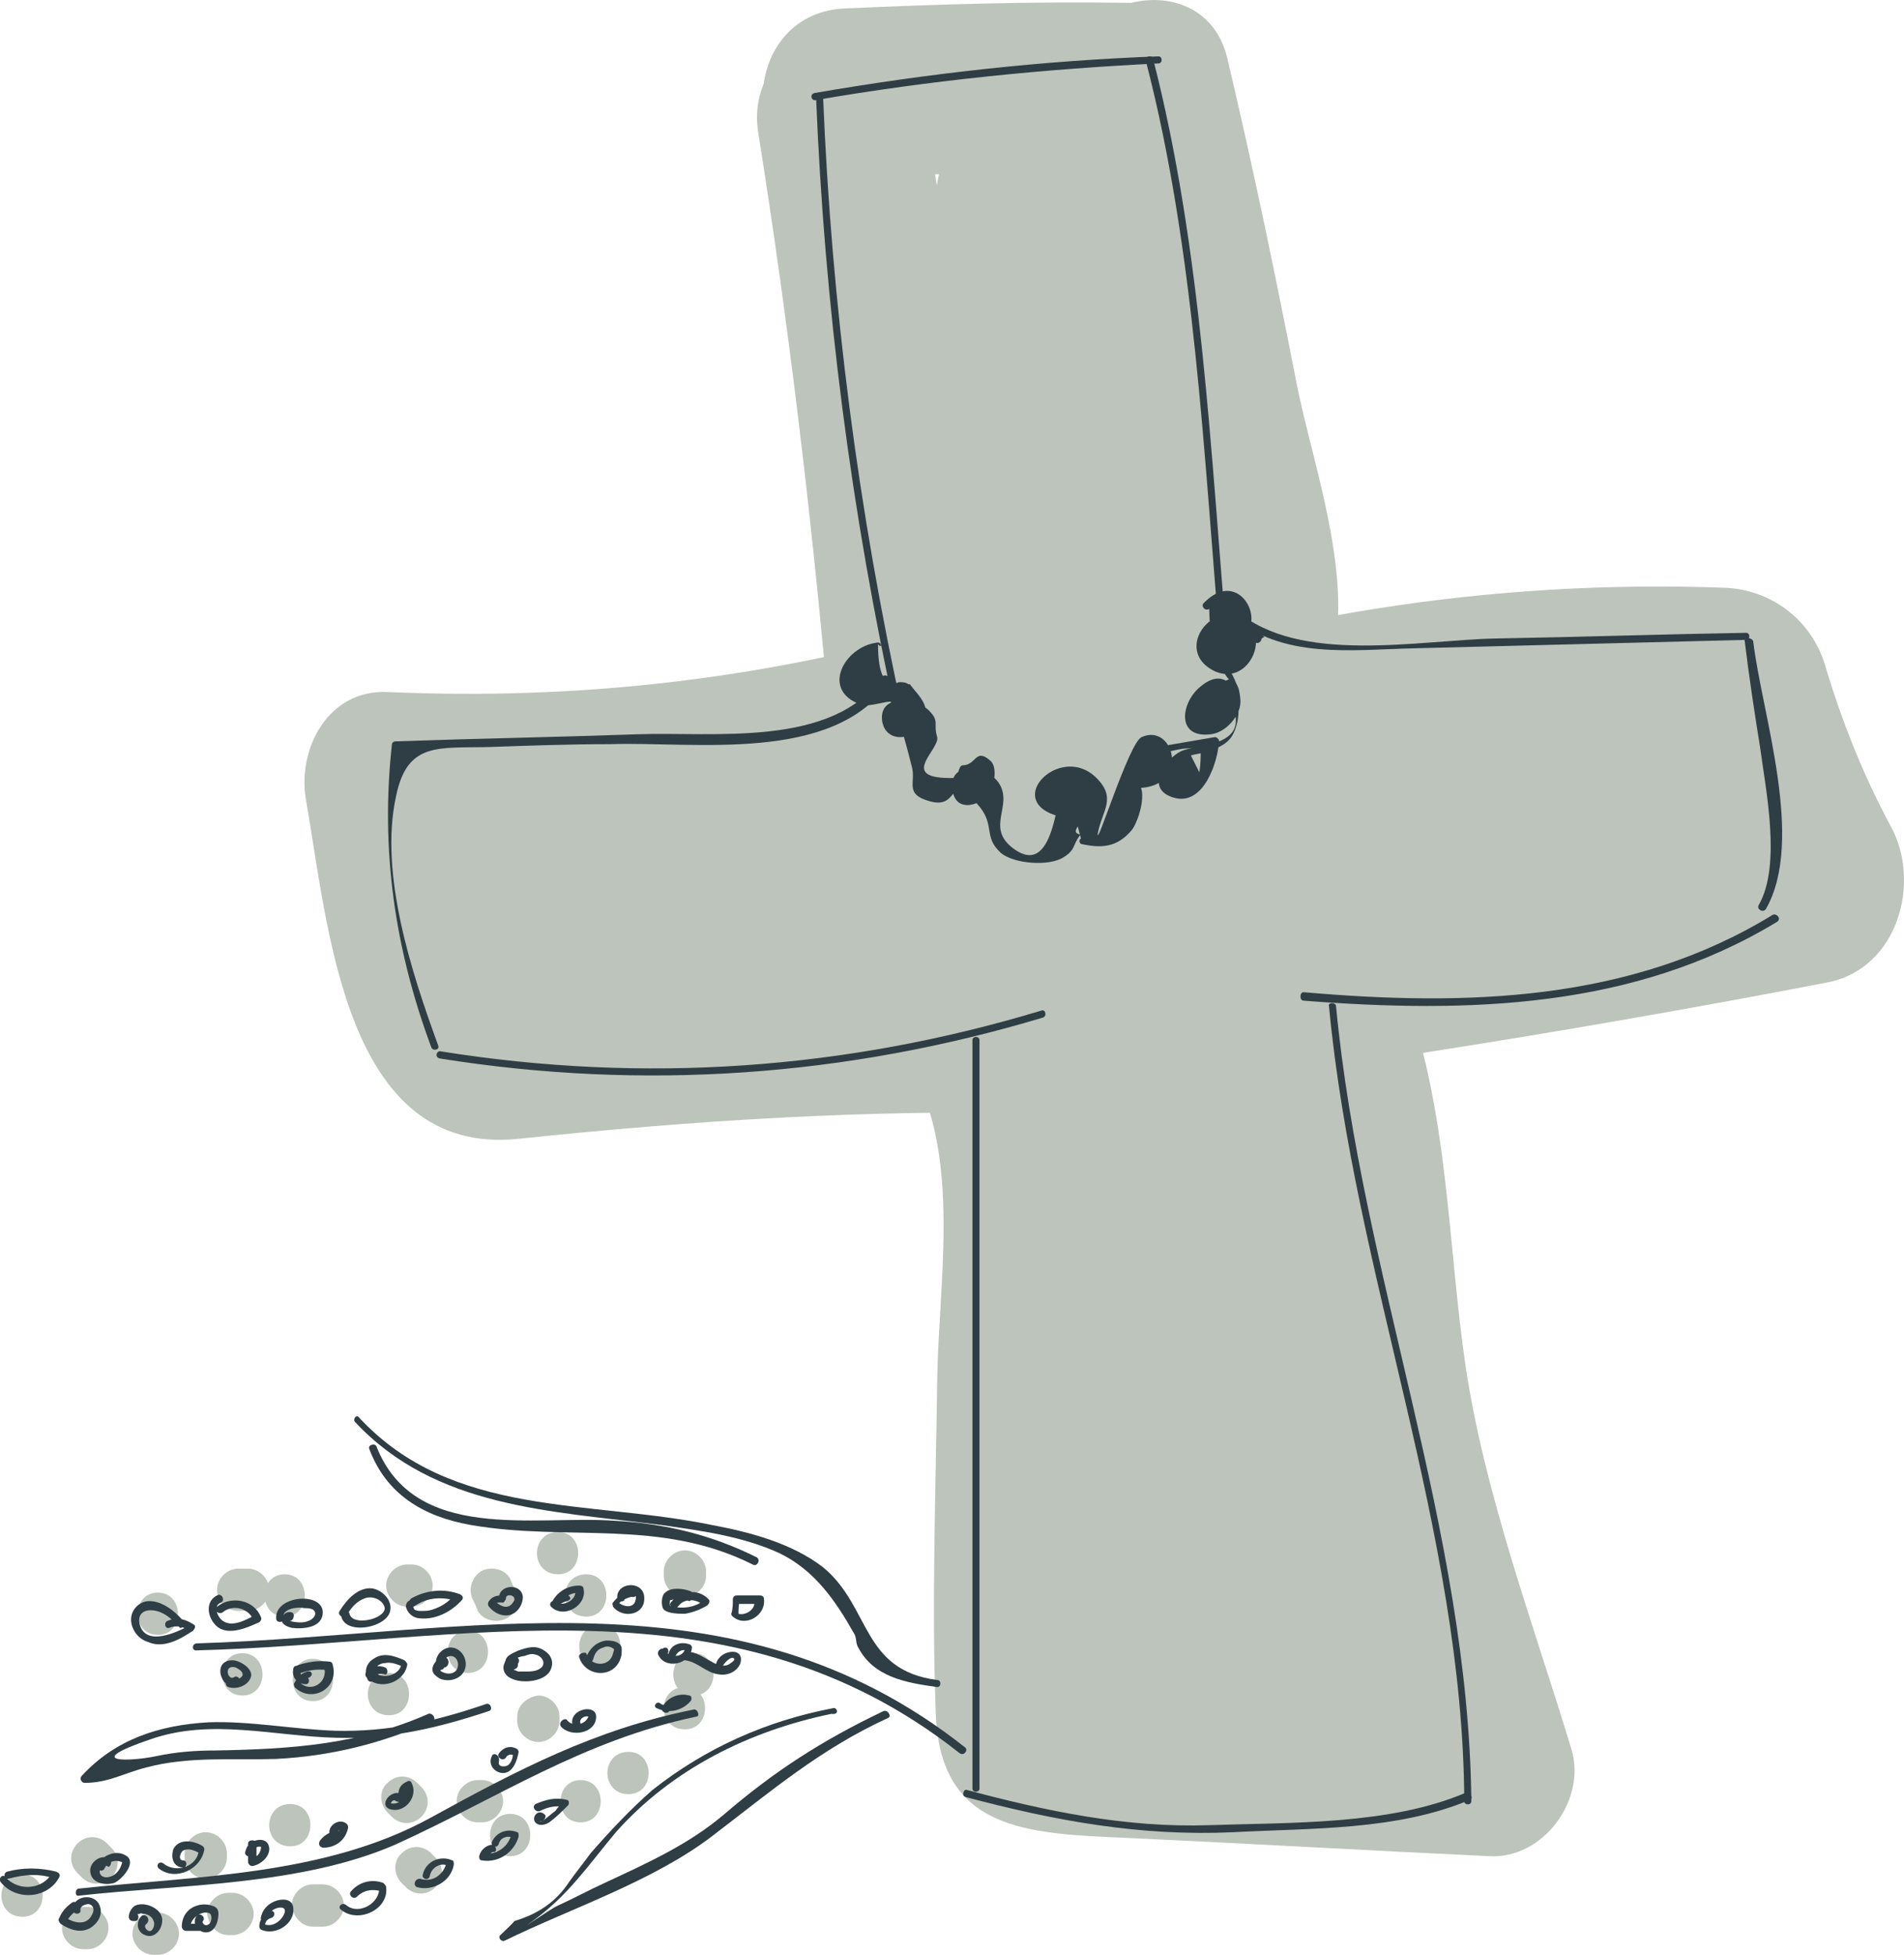 <?xml version="1.0" encoding="UTF-8"?> <svg xmlns="http://www.w3.org/2000/svg" width="988" height="1014" viewBox="0 0 988 1014" fill="none"> <path d="M11.702 994.26C25.597 994.26 25.597 972.328 11.702 972.328C-2.924 972.328 -2.924 994.26 11.702 994.26Z" fill="#BDC4BC"></path> <path d="M43.147 1011.07C43.879 1011.07 44.61 1011.07 45.341 1011.07C51.192 1011.07 56.311 1005.96 56.311 1000.11C56.311 994.26 51.192 989.143 45.341 989.143C44.61 989.143 43.879 989.143 43.147 989.143C37.297 989.143 32.178 994.26 32.178 1000.11C32.178 1005.96 37.297 1011.07 43.147 1011.07Z" fill="#BDC4BC"></path> <path d="M79.714 1014C80.445 1014 81.176 1014 81.908 1014C87.758 1014 92.877 1008.88 92.877 1003.03C92.877 997.186 87.758 992.068 81.908 992.068C81.176 992.068 80.445 992.068 79.714 992.068C73.863 992.068 68.744 997.186 68.744 1003.03C68.744 1008.88 73.863 1014 79.714 1014Z" fill="#BDC4BC"></path> <path d="M40.222 971.597C40.954 972.328 41.685 973.06 42.416 973.791C46.804 978.177 53.386 978.177 57.774 973.791C62.162 969.404 62.162 962.825 57.774 958.438C57.043 957.707 56.311 956.976 55.58 956.245C51.192 951.858 44.61 951.858 40.222 956.245C35.835 960.631 35.835 967.211 40.222 971.597Z" fill="#BDC4BC"></path> <path d="M95.803 961.363C95.803 962.094 95.803 962.825 95.803 963.556C95.803 969.404 100.922 974.522 106.772 974.522C112.623 974.522 117.742 969.404 117.742 963.556C117.742 962.825 117.742 962.094 117.742 961.363C117.742 955.514 112.623 950.396 106.772 950.396C100.922 950.396 95.803 955.514 95.803 961.363Z" fill="#BDC4BC"></path> <path d="M118.474 1003.76C119.205 1003.76 119.936 1003.76 120.667 1003.76C126.518 1003.76 131.637 998.647 131.637 992.798C131.637 986.95 126.518 981.832 120.667 981.832C119.936 981.832 119.205 981.832 118.474 981.832C112.623 981.832 107.504 986.95 107.504 992.798C108.235 998.647 112.623 1003.76 118.474 1003.76Z" fill="#BDC4BC"></path> <path d="M150.651 957.708C164.546 957.708 164.546 935.775 150.651 935.775C136.025 935.775 136.025 957.708 150.651 957.708Z" fill="#BDC4BC"></path> <path d="M162.352 999.378C163.815 999.378 165.278 999.378 167.472 999.378C173.322 999.378 178.441 994.26 178.441 988.411C178.441 982.563 173.322 977.445 167.472 977.445C166.009 977.445 164.546 977.445 162.352 977.445C156.502 977.445 151.383 982.563 151.383 988.411C152.114 994.26 156.502 999.378 162.352 999.378Z" fill="#BDC4BC"></path> <path d="M201.111 940.162C201.843 940.893 202.574 941.624 203.305 942.355C207.693 946.742 214.275 946.742 218.663 942.355C223.051 937.969 223.051 931.389 218.663 927.003C217.931 926.272 217.2 925.54 216.469 924.809C212.081 920.423 205.499 920.423 201.111 924.809C196.723 928.465 196.723 935.776 201.111 940.162Z" fill="#BDC4BC"></path> <path d="M208.424 976.715C209.155 977.446 209.886 978.177 210.618 978.908C215.005 983.294 221.587 983.294 225.975 978.908C230.363 974.521 230.363 967.942 225.975 963.555C225.244 962.824 224.513 962.093 223.781 961.362C219.393 956.976 212.812 956.976 208.424 961.362C204.036 965.017 204.036 972.328 208.424 976.715Z" fill="#BDC4BC"></path> <path d="M247.915 945.278C248.646 945.278 249.378 945.278 250.109 945.278C255.959 945.278 261.079 940.16 261.079 934.312C261.079 928.463 255.959 923.346 250.109 923.346C249.378 923.346 248.646 923.346 247.915 923.346C242.064 923.346 236.945 928.463 236.945 934.312C236.945 940.16 242.064 945.278 247.915 945.278Z" fill="#BDC4BC"></path> <path d="M264.736 962.825C278.631 962.825 278.631 940.893 264.736 940.893C250.841 940.893 250.841 962.825 264.736 962.825Z" fill="#BDC4BC"></path> <path d="M268.393 890.449C268.393 891.18 268.393 891.911 268.393 892.642C268.393 898.49 273.512 903.608 279.362 903.608C285.213 903.608 290.332 898.49 290.332 892.642C290.332 891.911 290.332 891.18 290.332 890.449C290.332 884.6 285.213 879.482 279.362 879.482C273.512 880.213 268.393 884.6 268.393 890.449Z" fill="#BDC4BC"></path> <path d="M326.165 930.657C340.06 930.657 340.06 908.725 326.165 908.725C311.539 908.725 311.539 930.657 326.165 930.657Z" fill="#BDC4BC"></path> <path d="M355.417 897.028C369.312 897.028 369.312 875.096 355.417 875.096C340.791 875.096 340.791 897.028 355.417 897.028Z" fill="#BDC4BC"></path> <path d="M301.3 945.278C315.195 945.278 315.195 923.346 301.3 923.346C287.405 923.346 287.405 945.278 301.3 945.278Z" fill="#BDC4BC"></path> <path d="M81.907 848.046C95.802 848.046 95.802 826.113 81.907 826.113C68.013 826.113 68.013 848.046 81.907 848.046Z" fill="#BDC4BC"></path> <path d="M125.786 879.483C139.681 879.483 139.681 857.551 125.786 857.551C111.892 857.551 111.892 879.483 125.786 879.483Z" fill="#BDC4BC"></path> <path d="M123.593 835.618C125.055 835.618 126.518 835.618 128.712 835.618C134.562 835.618 139.682 830.5 139.682 824.652C139.682 818.803 134.562 813.686 128.712 813.686C127.249 813.686 125.787 813.686 123.593 813.686C117.742 813.686 112.623 818.803 112.623 824.652C112.623 830.5 117.742 835.618 123.593 835.618Z" fill="#BDC4BC"></path> <path d="M201.843 889.717C215.738 889.717 215.738 867.785 201.843 867.785C187.216 867.785 187.216 889.717 201.843 889.717Z" fill="#BDC4BC"></path> <path d="M162.351 882.407C176.246 882.407 176.246 860.475 162.351 860.475C148.456 860.475 148.456 882.407 162.351 882.407Z" fill="#BDC4BC"></path> <path d="M147.726 838.542C161.621 838.542 161.621 816.609 147.726 816.609C133.831 816.609 133.831 838.542 147.726 838.542Z" fill="#BDC4BC"></path> <path d="M211.351 833.424C212.082 833.424 212.813 833.424 213.544 833.424C219.395 833.424 224.514 828.307 224.514 822.458C224.514 816.61 219.395 811.492 213.544 811.492C212.813 811.492 212.082 811.492 211.351 811.492C205.5 811.492 200.381 816.61 200.381 822.458C200.381 828.307 205.5 833.424 211.351 833.424Z" fill="#BDC4BC"></path> <path d="M245.721 830.499C246.453 831.961 247.184 833.424 247.915 835.617C250.841 840.734 258.154 842.196 263.273 839.272C268.392 836.348 269.855 829.768 266.929 823.92C266.198 822.457 265.467 820.995 264.735 818.802C261.81 813.685 254.497 812.222 249.378 815.147C244.259 818.802 242.796 825.382 245.721 830.499Z" fill="#BDC4BC"></path> <path d="M242.796 867.786C256.691 867.786 256.691 845.854 242.796 845.854C228.901 845.854 228.901 867.786 242.796 867.786Z" fill="#BDC4BC"></path> <path d="M304.226 838.542C318.12 838.542 318.12 816.609 304.226 816.609C289.599 816.609 289.599 838.542 304.226 838.542Z" fill="#BDC4BC"></path> <path d="M311.54 864.86C325.435 864.86 325.435 842.928 311.54 842.928C296.914 842.928 296.914 864.86 311.54 864.86Z" fill="#BDC4BC"></path> <path d="M344.447 815.148C344.447 815.879 344.447 816.61 344.447 817.341C344.447 823.19 349.566 828.307 355.417 828.307C361.267 828.307 366.387 823.19 366.387 817.341C366.387 816.61 366.387 815.879 366.387 815.148C366.387 809.299 361.267 804.182 355.417 804.182C349.566 804.182 344.447 809.299 344.447 815.148Z" fill="#BDC4BC"></path> <path d="M359.806 879.483C373.701 879.483 373.701 857.551 359.806 857.551C345.911 857.551 345.911 879.483 359.806 879.483Z" fill="#BDC4BC"></path> <path d="M289.601 816.61C303.495 816.61 303.495 794.678 289.601 794.678C274.974 794.678 274.974 816.61 289.601 816.61Z" fill="#BDC4BC"></path> <path d="M393.446 68.721C408.804 165.222 420.505 262.455 429.28 359.688C434.4 415.25 522.157 415.981 517.038 359.688C507.531 254.413 495.098 149.87 478.278 45.326C469.503 -10.236 384.671 13.89 393.446 68.721Z" fill="#BDC4BC"></path> <path d="M438.055 92.115C487.053 89.922 535.32 89.191 584.317 89.191C640.628 89.922 640.628 2.193 584.317 1.462C535.32 0.731 487.053 2.193 438.055 4.386C381.745 7.31 381.745 95.039 438.055 92.115Z" fill="#BDC4BC"></path> <path d="M552.871 54.83C574.811 148.408 593.825 243.447 609.182 337.756C610.645 326.79 612.107 315.093 613.57 304.127C612.839 305.589 612.107 307.051 611.376 308.513C628.196 301.933 644.285 295.354 661.105 288.043C660.374 288.043 659.643 288.043 658.911 287.312C604.063 275.615 579.93 360.419 635.509 372.117C636.241 372.117 636.972 372.116 637.703 372.848C655.255 376.503 679.388 370.654 687.432 352.377C706.446 309.244 681.582 243.447 672.806 198.852C661.836 142.559 650.135 86.266 636.972 30.705C624.54 -23.395 539.708 -0 552.871 54.83Z" fill="#BDC4BC"></path> <path d="M502.411 64.335C503.143 168.878 570.423 263.187 558.722 367.731C585.781 360.42 613.57 353.109 640.629 345.798C596.75 260.263 618.69 153.526 570.423 68.721C551.409 35.823 500.217 43.134 489.979 78.956C476.815 127.207 484.128 173.996 494.367 221.516C504.605 270.498 511.187 318.749 511.187 369.193C511.187 425.485 598.944 425.485 598.944 369.193C598.944 325.328 595.288 281.464 587.243 237.599C579.199 192.273 562.379 147.677 574.811 101.62C547.752 105.275 521.425 108.93 494.367 111.855C517.769 152.795 519.963 206.163 528.007 252.221C536.051 299.741 542.633 345.798 565.304 388.932C587.243 431.334 642.823 405.747 647.211 367C658.912 260.263 592.362 168.147 590.9 63.604C590.168 8.042 502.411 8.042 502.411 64.335Z" fill="#BDC4BC"></path> <path d="M489.978 325.328C395.639 352.378 299.838 363.344 201.111 358.957C170.396 357.495 154.307 388.2 158.695 414.519C170.396 480.316 178.44 600.212 269.123 590.708C359.805 581.204 450.488 575.355 541.901 577.549C598.212 578.28 598.212 490.551 541.901 489.82C472.427 488.358 402.221 489.82 332.747 496.399C317.389 497.862 291.062 495.668 277.167 502.248C272.779 502.979 267.66 503.71 263.272 503.71C274.973 519.063 277.167 517.601 269.854 500.786C269.123 483.24 259.616 463.501 255.228 445.955C250.84 427.678 247.184 409.402 244.258 390.394C230.363 408.67 215.737 427.678 201.842 445.955C307.151 451.073 412.46 438.645 514.112 409.402C567.497 394.049 544.095 309.244 489.978 325.328Z" fill="#BDC4BC"></path> <path d="M246.452 516.138C372.238 547.574 505.336 517.6 631.853 503.71C700.596 495.668 704.252 395.511 631.853 394.049C571.885 392.587 512.649 391.856 452.682 390.393C457.801 426.216 462.189 462.039 467.308 497.861C522.156 479.584 577.004 461.308 631.853 443.031C622.346 407.939 612.107 372.848 602.6 337.025C581.392 345.067 559.453 353.109 538.245 361.15C473.158 386.007 500.948 491.282 567.497 467.156C672.806 428.409 781.771 410.863 893.662 414.519C876.11 401.359 858.559 387.469 841.007 374.31C852.708 412.326 868.066 449.61 886.348 484.702C897.318 457.652 908.288 431.334 919.257 404.284C788.353 429.14 657.449 450.341 525.081 465.694C530.201 501.517 534.588 537.339 539.708 573.162C648.673 545.381 756.907 516.869 862.947 477.391C928.764 453.266 903.9 357.495 833.694 371.385C770.07 383.814 705.715 392.587 641.36 397.704C646.479 433.527 650.867 469.349 655.986 505.172C660.374 504.441 665.493 503.71 669.881 502.979C699.133 499.323 715.222 461.308 707.909 435.72C699.133 404.284 669.881 393.318 640.628 397.704C636.24 398.435 631.121 399.166 626.733 399.897C566.035 407.939 579.93 512.483 641.36 507.365C715.953 501.517 789.816 491.282 862.947 477.391C853.44 442.3 843.201 407.208 833.694 371.385C727.654 411.595 619.42 440.106 510.455 467.887C452.682 482.509 462.189 583.397 525.081 575.355C666.956 558.54 808.098 536.608 948.51 509.558C985.075 502.248 996.776 457.652 981.419 429.14C966.793 402.091 955.823 374.31 947.047 345.067C939.734 320.941 918.526 305.589 894.393 304.858C773.727 300.471 652.329 319.479 538.976 361.15C548.483 396.242 558.722 431.334 568.229 467.156C589.437 459.114 611.376 451.073 632.584 443.031C697.671 418.905 671.343 314.362 603.332 337.025C548.483 355.302 493.635 373.579 438.787 391.856C381.013 410.863 389.789 498.592 453.413 499.323C513.38 500.786 572.617 501.517 632.584 502.979C632.584 466.425 632.584 429.871 632.584 393.318C571.885 399.897 511.918 407.208 451.219 413.788C391.983 420.367 334.941 424.023 276.436 409.401C207.693 393.318 178.44 499.323 246.452 516.138Z" fill="#BDC4BC"></path> <path d="M473.159 554.886C498.754 600.213 487.053 665.278 486.322 715.722C485.591 773.477 483.397 831.963 485.591 888.987C487.785 949.666 533.126 951.128 584.318 953.321C647.21 956.246 710.103 959.901 772.996 962.825C800.785 964.287 823.456 933.582 815.412 907.264C795.666 842.198 770.802 776.401 760.563 709.143C751.056 644.077 751.788 578.28 729.117 515.408C715.222 478.123 653.792 469.35 644.285 515.408C631.853 577.549 636.241 638.228 644.285 701.101C652.33 766.166 659.643 831.232 667.687 896.298C694.746 888.987 722.535 881.676 749.594 874.365C724.729 818.073 693.283 760.318 685.238 698.176C677.925 644.808 696.939 582.667 661.837 538.071C635.509 504.442 590.9 536.609 587.243 568.776C576.273 666.009 572.617 763.242 575.542 861.206C602.6 853.895 630.39 846.585 657.449 839.274C631.853 787.368 626.734 728.882 620.883 671.858C616.495 631.649 620.883 552.693 578.467 530.76C561.647 521.988 538.976 523.45 525.082 537.34C524.35 538.071 523.619 538.802 523.619 538.802C484.128 579.742 546.29 641.884 585.78 600.944C586.512 600.212 587.243 599.481 587.243 599.481C569.692 601.675 552.14 603.868 533.857 606.061C522.156 592.902 518.5 594.364 524.35 608.985C525.082 613.372 525.813 617.027 526.544 621.414C528.738 633.842 530.201 646.27 530.932 658.698C533.857 685.017 536.051 712.067 539.708 738.386C546.29 788.83 557.991 836.349 580.661 882.407C600.407 921.885 664.03 902.877 662.568 860.475C658.911 762.511 663.299 665.278 674.269 568.045C649.404 578.28 624.54 588.515 599.675 598.75C590.899 587.053 594.556 622.145 594.556 628.724C594.556 641.884 594.556 655.774 595.287 668.933C596.75 697.445 600.407 725.957 607.72 753.738C623.077 810.031 650.867 864.13 674.269 917.499C691.089 956.246 761.295 937.969 756.176 895.567C748.862 835.618 741.549 774.939 734.236 714.991C726.923 656.505 717.416 596.557 729.848 538.802C701.327 538.802 673.538 538.802 645.016 538.802C667.687 601.675 666.224 667.471 676.463 732.537C687.432 799.796 710.834 865.592 731.311 930.658C745.206 912.381 759.832 893.373 773.727 875.096C734.968 872.903 696.208 871.441 657.449 869.248C622.346 867.786 578.467 872.172 544.827 862.668C553.603 869.248 562.378 875.828 571.154 883.138C574.811 900.684 575.542 900.684 574.811 882.407C574.811 872.903 574.811 864.13 574.811 854.626C574.811 836.35 574.811 817.342 574.811 799.065C574.811 764.704 575.542 729.613 575.542 695.252C576.273 632.38 582.855 568.045 550.677 511.021C521.425 461.308 445.369 505.173 473.159 554.886Z" fill="#BDC4BC"></path> <path d="M101.654 856.087C240.603 852.432 378.82 815.147 498.024 909.456C500.218 910.918 502.412 907.993 500.949 906.531C381.014 811.492 242.797 848.045 102.385 852.432C99.46 852.432 99.46 856.087 101.654 856.087Z" fill="#2F3E44"></path> <path d="M95.072 840.735C90.684 835.618 84.103 830.5 77.521 830.5C72.401 830.5 68.014 834.886 68.014 840.004C68.014 845.122 71.67 850.239 76.789 851.701C84.834 855.357 93.609 850.239 100.191 845.853C100.923 845.121 101.654 843.659 100.923 842.928C96.535 840.004 92.147 838.542 87.028 840.735C84.834 841.466 85.565 845.121 87.759 844.39C91.416 842.928 95.072 843.659 97.997 845.853C97.997 845.121 97.997 843.659 98.729 842.928C92.147 846.584 75.327 854.625 72.401 842.197C70.939 834.886 78.252 834.155 83.371 836.349C87.028 837.811 89.953 840.735 92.878 843.659C93.609 845.853 96.535 842.928 95.072 840.735Z" fill="#2F3E44"></path> <path d="M112.622 827.575C106.772 830.499 107.503 837.81 111.159 842.197C117.01 849.507 127.98 844.39 134.561 841.466C135.293 840.734 136.024 840.003 135.293 838.541C131.636 829.768 119.935 827.575 112.622 833.424C110.428 834.886 113.353 837.81 115.547 836.348C120.666 831.962 129.442 834.155 131.636 840.734C131.636 840.003 132.367 839.272 132.367 837.81C127.98 840.003 120.666 844.39 115.547 840.734C112.622 838.541 110.428 832.693 114.816 831.23C117.01 829.768 114.816 826.113 112.622 827.575Z" fill="#2F3E44"></path> <path d="M151.382 836.349C149.188 835.618 146.994 837.08 146.263 839.273C145.532 842.198 148.457 843.66 151.382 844.391C157.233 845.122 167.471 844.391 167.471 836.349C167.471 825.383 141.875 827.576 143.338 840.005C144.069 842.198 147.726 841.467 146.994 839.273C146.263 834.156 155.039 833.425 157.964 834.156C159.427 834.156 160.889 834.156 162.352 834.887C165.277 837.08 162.352 840.005 160.158 840.736C157.233 842.198 152.845 841.467 149.92 840.736C152.113 841.467 153.576 837.08 151.382 836.349Z" fill="#2F3E44"></path> <path d="M176.978 837.812C178.441 848.778 201.843 844.391 202.574 834.887C203.306 829.77 198.186 824.652 193.067 823.921C185.754 823.19 179.904 829.77 176.247 835.618C174.784 837.812 178.441 840.005 179.904 837.812C182.098 834.156 185.023 830.501 189.411 829.039C193.067 827.577 198.918 829.77 199.649 834.156C199.649 840.005 182.829 843.66 181.366 837.08C180.635 834.156 176.247 834.887 176.978 837.812Z" fill="#2F3E44"></path> <path d="M214.276 829.769C212.082 829.769 210.619 831.231 210.619 833.424C211.35 836.348 213.544 838.542 216.47 839.273C225.245 840.735 234.021 836.348 239.872 829.769C240.603 828.307 239.872 827.575 238.409 826.844C230.365 823.92 221.589 824.651 213.544 829.038C211.35 830.5 213.544 833.424 215.738 832.693C222.32 828.307 230.365 828.307 236.946 830.5C236.215 829.769 236.215 828.307 235.484 827.575C232.558 831.231 228.902 833.424 224.514 834.886C222.32 835.617 220.857 835.617 218.664 835.617C217.201 835.617 216.47 835.617 215.007 834.886C214.276 832.693 213.544 832.693 212.813 833.424C216.47 834.155 216.47 830.5 214.276 829.769Z" fill="#2F3E44"></path> <path d="M260.347 827.576C257.422 827.576 255.228 828.307 253.765 830.5C253.034 831.231 253.034 832.693 253.765 833.424C256.691 837.08 261.81 839.273 266.198 837.08C269.123 835.618 271.317 831.962 271.317 828.307C270.585 820.996 258.884 821.727 258.884 829.038C258.884 831.231 262.541 831.231 262.541 829.038C262.541 826.114 269.123 827.576 266.198 831.231C263.272 835.618 258.884 832.693 255.959 829.769C255.959 830.5 255.959 831.962 255.959 832.693C257.422 831.231 258.153 831.231 260.347 831.231C262.541 831.962 262.541 827.576 260.347 827.576Z" fill="#2F3E44"></path> <path d="M293.256 827.576C291.062 828.308 288.869 829.77 286.675 830.501C285.212 831.232 285.212 832.694 285.943 833.425C292.525 840.005 304.957 832.694 302.763 823.921C302.763 823.19 302.032 822.459 300.569 822.459C294.719 822.459 289.6 825.383 286.675 830.501C285.212 832.694 288.869 834.887 290.331 832.694C292.525 828.308 296.182 826.114 300.569 826.114C299.838 825.383 299.107 825.383 298.376 824.652C299.838 829.77 291.794 834.156 288.137 830.501C288.137 831.232 288.137 832.694 287.406 833.425C289.6 832.694 291.794 831.232 293.988 830.501C297.644 829.77 295.45 826.845 293.256 827.576Z" fill="#2F3E44"></path> <path d="M327.627 825.383C323.239 826.114 320.314 828.307 318.12 831.232C317.389 831.963 318.12 832.694 318.12 833.425C323.239 840.005 335.671 837.811 334.209 827.576C332.746 819.535 319.583 820.997 320.314 829.039C320.314 831.232 324.702 831.232 323.97 829.039C323.97 824.652 331.284 824.652 329.821 829.77C329.09 834.887 322.508 833.425 320.314 830.501C320.314 831.232 320.314 831.963 320.314 832.694C321.776 830.501 324.702 829.039 327.627 828.308C331.284 829.039 330.552 825.383 327.627 825.383Z" fill="#2F3E44"></path> <path d="M358.342 825.383C354.685 823.921 348.104 823.19 345.178 826.114C342.984 827.576 342.984 833.425 344.447 834.887C346.641 837.08 352.491 837.08 355.417 837.08C359.805 836.349 363.461 834.887 367.118 832.694C367.849 831.963 368.58 830.5 367.849 829.769C362.73 823.921 353.223 824.652 348.104 831.231C346.641 833.425 350.298 834.887 351.76 833.425C354.685 829.038 361.267 829.038 364.924 832.694C364.924 831.963 364.924 830.5 365.655 829.769C360.536 834.156 353.223 834.887 346.641 832.694C347.372 833.425 347.372 833.425 348.104 834.156C347.372 831.963 347.372 830.5 348.104 829.038C347.372 829.769 347.372 829.769 346.641 830.5C350.298 829.038 353.954 829.038 357.611 830.5C359.073 830.5 360.536 826.114 358.342 825.383Z" fill="#2F3E44"></path> <path d="M380.282 838.542C386.864 844.391 397.834 837.811 396.371 829.038C396.371 828.307 395.64 827.576 394.177 827.576C390.521 827.576 386.133 827.576 382.476 827.576C381.014 827.576 380.282 828.307 380.282 829.769C380.282 831.963 380.282 834.156 379.551 837.08C379.551 839.273 383.208 839.273 383.208 837.08C383.208 834.887 383.208 832.694 383.939 829.769C383.208 830.5 382.476 831.232 381.745 831.963C385.401 831.963 389.789 831.963 393.446 831.963C392.715 831.232 391.983 831.232 391.252 830.5C392.715 834.887 385.401 839.273 381.745 836.349C381.014 834.156 378.088 837.08 380.282 838.542Z" fill="#2F3E44"></path> <path d="M118.474 875.095C122.862 876.558 128.712 874.364 130.175 869.978C131.637 865.592 124.324 861.205 120.668 861.205C108.967 861.205 115.549 878.751 123.593 873.633C125.787 872.171 123.593 868.516 121.399 869.978C118.474 872.171 115.549 863.398 122.13 864.86C123.593 865.592 126.518 867.054 125.787 869.247C124.324 871.44 121.399 871.44 119.936 870.709C117.011 870.709 116.28 874.364 118.474 875.095Z" fill="#2F3E44"></path> <path d="M159.427 867.054C156.502 867.785 154.308 869.978 152.845 872.902C152.114 873.633 152.845 874.364 152.845 875.096C161.621 883.868 176.247 875.827 172.59 863.398C172.59 862.667 171.859 861.936 171.128 861.936C165.277 861.205 159.427 861.936 153.576 864.129C152.845 864.129 152.114 864.861 152.114 866.323C151.382 870.709 155.039 873.633 158.695 873.633C160.889 873.633 160.889 869.978 158.695 869.978C156.502 869.978 155.77 868.516 155.77 866.323C155.039 867.054 155.039 867.785 154.308 868.516C159.427 866.323 164.546 865.592 169.665 866.323C168.934 865.592 168.934 865.592 168.202 864.861C170.396 872.902 160.889 878.751 155.039 872.171C155.039 872.902 155.039 873.633 155.039 874.365C155.77 872.171 157.233 871.44 158.695 870.709C163.083 869.978 162.352 866.323 159.427 867.054Z" fill="#2F3E44"></path> <path d="M199.649 864.861C195.993 863.399 193.067 864.861 190.142 867.054C189.411 867.785 189.411 869.247 190.142 869.979C196.724 877.289 209.888 872.903 211.35 863.399C211.35 862.668 210.619 861.937 209.888 861.206C204.768 859.012 198.918 856.819 193.799 860.475C190.142 862.668 188.68 867.054 190.874 871.441C192.336 873.634 195.261 871.441 194.53 869.248C193.067 865.592 196.724 862.668 199.649 862.668C203.306 861.937 206.231 863.399 209.888 864.861C209.156 864.13 209.156 863.399 208.425 862.668C207.694 869.247 198.187 871.441 193.799 867.054C193.799 867.785 193.799 869.247 193.799 869.979C195.261 868.516 197.455 867.785 199.649 868.516C201.112 869.248 201.843 865.592 199.649 864.861Z" fill="#2F3E44"></path> <path d="M230.363 859.742C227.438 860.473 225.244 861.935 224.513 864.86C223.781 867.784 225.975 869.246 228.169 870.708C233.288 872.902 239.87 870.708 241.333 865.591C242.795 861.204 239.87 855.356 234.751 854.625C229.632 853.894 224.513 859.742 226.707 864.86C227.438 867.053 231.094 866.322 230.363 864.129C229.632 861.935 231.094 859.011 234.02 859.011C236.214 859.011 237.676 861.204 237.676 863.398C237.676 869.246 230.363 869.246 227.438 865.591C227.438 866.322 227.438 867.053 228.169 867.784C228.169 866.322 229.632 864.86 231.094 864.86C234.02 863.398 232.557 859.011 230.363 859.742Z" fill="#2F3E44"></path> <path d="M268.392 859.742C265.467 858.28 262.542 859.742 261.81 862.666C260.348 865.591 261.81 869.246 265.467 870.708C271.318 873.633 283.75 872.17 285.944 865.591C287.406 861.935 285.944 858.28 282.287 856.087C277.899 853.162 273.511 854.625 269.124 856.087C266.198 857.549 261.079 859.011 262.542 863.398C263.273 865.591 266.93 867.053 268.392 864.86C269.855 862.666 266.93 860.473 265.467 861.935C266.198 860.473 270.586 859.011 272.049 859.011C274.243 858.28 275.705 857.549 277.899 858.28C281.556 859.011 283.75 863.398 280.093 865.591C277.899 867.053 274.974 867.053 272.78 867.053C271.318 867.053 269.855 867.053 269.124 867.053C268.392 867.053 267.661 866.322 266.93 866.322C265.467 864.129 265.467 863.398 267.661 863.398C268.392 864.129 270.586 861.204 268.392 859.742Z" fill="#2F3E44"></path> <path d="M300.569 859.744C304.225 870.71 320.314 870.71 322.508 858.281C322.508 856.088 323.239 853.895 321.046 852.433C318.852 850.971 316.658 850.971 314.464 850.971C309.345 851.702 305.688 855.357 304.225 859.744C303.494 861.937 307.151 863.399 307.882 860.475C308.613 857.55 310.076 855.357 313.001 854.626C314.464 853.895 315.926 853.895 317.389 854.626C318.852 855.357 318.852 855.357 318.12 857.55C316.658 864.861 306.419 864.861 304.225 857.55C303.494 856.819 299.838 857.55 300.569 859.744Z" fill="#2F3E44"></path> <path d="M341.524 858.28C345.18 866.322 358.344 863.397 359.075 854.625C359.075 853.893 358.344 853.162 358.344 853.162C353.225 850.969 347.374 853.162 346.643 859.011C345.912 861.204 349.568 862.666 350.299 859.742C351.031 856.818 353.956 855.356 356.15 856.087C356.15 855.356 355.419 854.625 355.419 854.625C355.419 859.742 347.374 860.473 345.18 856.087C343.718 853.893 340.792 856.087 341.524 858.28Z" fill="#2F3E44"></path> <path d="M345.179 858.28C347.373 858.28 347.373 854.625 345.179 854.625C342.985 854.625 342.985 858.28 345.179 858.28Z" fill="#2F3E44"></path> <path d="M355.418 861.205C361.999 861.936 366.387 867.785 372.969 868.516C376.626 869.247 381.745 867.784 383.939 863.398C385.401 859.743 383.939 856.818 380.282 856.818C375.894 856.818 372.238 859.743 371.506 863.398C370.775 865.591 374.432 867.053 375.163 864.129C375.163 863.398 379.551 858.281 381.013 860.474C381.745 861.205 378.088 863.398 378.088 863.398C375.163 864.86 371.506 863.398 369.313 861.936C364.925 859.743 361.268 856.818 356.88 856.818C352.492 856.818 352.492 861.205 355.418 861.205Z" fill="#2F3E44"></path> <path d="M184.291 737.654C225.976 782.249 285.943 783.711 342.985 791.022C363.462 793.946 385.401 796.871 404.415 805.644C422.698 814.417 433.668 830.5 443.175 847.315C444.637 849.508 443.906 852.432 445.369 854.626C453.413 869.978 470.233 872.902 486.322 875.096C488.516 875.096 488.516 871.44 486.322 871.44C446.831 866.323 451.95 833.424 427.086 812.954C410.997 800.526 389.058 794.678 369.312 791.022C305.688 777.863 234.751 787.367 186.485 735.461C185.022 733.267 182.828 736.192 184.291 737.654Z" fill="#2F3E44"></path> <path d="M359.805 886.793C308.614 897.028 268.391 918.229 223.05 943.086C168.202 973.06 101.653 973.06 40.954 979.64C38.76 979.64 38.76 984.026 40.954 983.295C93.608 977.446 155.77 978.177 204.768 956.976C258.153 932.851 302.032 902.877 361.268 890.449C363.462 890.449 361.999 886.062 359.805 886.793Z" fill="#2F3E44"></path> <path d="M0.732 976.714C8.777 986.218 24.866 984.756 30.716 973.79C31.447 972.328 30.716 971.597 29.253 970.866C20.478 968.672 11.702 968.672 3.658 970.866C1.464 971.597 2.195 975.252 4.389 974.521C12.433 972.328 20.478 971.597 28.522 974.521C27.791 973.79 27.791 972.328 27.059 971.597C21.94 980.37 9.508 981.101 2.926 973.79C1.464 971.597 -1.462 974.521 0.732 976.714Z" fill="#2F3E44"></path> <path d="M37.297 986.95C34.372 989.143 32.178 991.336 30.715 994.992C29.984 995.723 30.715 997.185 31.446 997.916C35.834 1000.84 41.685 1003.03 46.804 1000.11C50.46 997.916 53.386 993.53 51.923 989.143C49.729 981.101 36.566 983.295 38.028 991.336C38.759 993.53 42.416 992.799 41.685 990.605C41.685 988.412 44.61 987.681 46.072 987.681C48.998 988.412 48.998 991.336 47.535 993.53C44.61 999.378 37.297 997.185 33.64 994.261C33.64 994.992 34.372 995.723 34.372 997.185C35.834 994.261 37.297 992.799 40.222 990.605C41.685 988.412 39.491 985.488 37.297 986.95Z" fill="#2F3E44"></path> <path d="M73.862 993.53C70.206 996.455 70.937 1002.3 75.325 1003.77C80.444 1005.96 84.832 1000.11 84.101 994.993C83.37 989.875 75.325 986.22 70.206 988.413C67.281 989.875 64.355 997.186 70.206 996.455C72.4 996.455 72.4 992.068 70.206 992.799C70.206 992.799 70.937 992.799 70.937 993.53C70.937 992.799 71.668 992.799 72.4 992.799C73.131 992.068 73.862 992.799 74.594 992.799C76.788 992.799 78.982 994.262 79.713 996.455C80.444 997.917 79.713 1000.84 78.25 1001.57C76.788 1002.3 73.862 999.379 76.056 997.917C78.25 995.724 76.056 992.799 73.862 993.53Z" fill="#2F3E44"></path> <path d="M102.384 993.529C99.459 996.453 101.653 1001.57 106.041 1002.3C111.16 1003.03 113.354 997.185 113.354 992.798C113.354 990.605 112.623 989.143 109.697 988.412C107.503 987.681 104.578 987.681 102.384 988.412C97.265 989.874 94.34 994.26 94.34 999.378C94.34 1000.11 95.071 1001.57 96.534 1001.57C98.728 1001.57 101.653 1001.57 103.847 1001.57C106.041 1001.57 106.041 997.916 103.847 997.916C101.653 997.916 98.728 997.916 96.534 997.916C97.265 998.647 97.996 999.378 98.728 1000.11C98.728 995.722 102.384 992.798 106.041 992.067C108.235 992.067 109.697 992.067 109.697 994.991C109.697 996.453 108.966 998.647 106.772 998.647C106.041 998.647 104.578 997.185 105.309 996.453C106.772 994.991 104.578 992.067 102.384 993.529Z" fill="#2F3E44"></path> <path d="M140.413 991.336C136.756 992.798 134.562 995.722 134.562 999.378C134.562 1000.11 135.294 1000.84 135.294 1000.84C142.607 1004.5 153.577 997.915 152.114 989.143C151.383 984.756 146.263 984.756 142.607 986.218C138.95 987.68 136.025 990.605 135.294 994.991C135.294 997.184 138.95 997.184 138.95 994.991C138.95 992.798 141.144 990.605 143.338 989.874C145.532 989.143 148.457 989.143 147.726 992.067C146.263 996.453 141.144 1000.11 136.756 997.915C136.756 998.647 137.488 999.378 137.488 999.378C137.488 997.184 138.219 995.722 140.413 994.991C143.338 994.26 142.607 990.605 140.413 991.336Z" fill="#2F3E44"></path> <path d="M176.978 990.606C185.754 997.917 201.843 990.606 200.38 978.909C200.38 978.178 199.649 977.447 198.917 976.715C193.067 974.522 186.485 975.984 182.097 981.102C180.635 982.564 182.829 985.488 185.023 984.026C188.679 980.371 193.067 979.64 198.186 981.102C197.455 980.371 197.455 979.64 196.724 978.909C197.455 986.95 186.485 993.53 179.903 988.413C177.709 986.219 174.784 989.144 176.978 990.606Z" fill="#2F3E44"></path> <path d="M216.469 978.908C224.513 981.101 234.02 975.983 235.483 967.21C235.483 966.479 235.483 965.017 234.752 965.017C228.17 962.093 220.857 965.748 219.394 972.328C218.663 974.521 222.319 975.983 223.051 973.059C223.782 968.673 228.901 965.748 232.558 967.941C232.558 967.21 231.827 966.479 231.827 965.748C230.364 972.328 224.513 976.714 217.932 974.521C215.006 974.521 214.275 978.176 216.469 978.908Z" fill="#2F3E44"></path> <path d="M254.497 956.975C251.572 957.706 249.378 959.9 248.646 962.824C248.646 963.555 248.646 965.017 250.109 965.017C258.885 966.479 266.929 960.631 269.123 952.589C269.123 951.858 269.123 950.396 268.392 950.396C263.273 948.202 257.422 950.396 255.228 955.513C254.497 957.706 258.154 959.169 258.885 956.244C259.616 953.32 263.273 951.858 266.198 953.32C266.198 952.589 265.467 951.858 265.467 951.127C264.004 957.706 258.154 962.093 251.572 961.362C252.303 962.093 252.303 962.824 253.034 963.555C253.766 962.093 254.497 960.631 256.691 960.631C258.154 960.631 257.422 956.244 254.497 956.975Z" fill="#2F3E44"></path> <path d="M282.287 940.891C278.63 937.967 274.974 943.816 278.63 946.009C280.824 947.471 284.481 946.009 285.943 944.547C288.869 942.354 291.794 939.429 294.719 936.505C295.45 935.774 295.45 933.581 293.988 933.581C288.137 932.119 283.018 933.581 277.899 935.774C275.705 937.236 277.899 940.16 280.093 939.429C284.481 937.236 288.137 936.505 293.256 937.236C293.256 936.505 292.525 935.043 292.525 934.312C291.063 935.774 289.6 937.236 288.137 939.429C286.675 940.16 280.824 946.009 280.093 944.547C281.556 945.278 284.481 942.354 282.287 940.891Z" fill="#2F3E44"></path> <path d="M57.043 964.287C52.655 961.362 46.805 965.749 46.805 970.135C46.805 976.715 54.118 978.177 59.237 976.715C62.894 975.253 70.938 966.48 65.819 962.825C60.7 959.169 53.386 962.094 50.461 967.211C49.73 969.404 52.655 971.598 54.118 969.404C56.312 965.018 60.7 964.287 64.356 966.48C64.356 965.749 63.625 965.018 63.625 965.018C62.894 969.404 59.968 973.791 54.849 973.791C48.999 973.06 52.655 965.749 55.58 967.942C57.043 969.404 58.506 965.749 57.043 964.287Z" fill="#2F3E44"></path> <path d="M82.639 969.404C91.415 975.984 104.579 969.404 106.041 959.169C106.041 958.438 105.31 957.707 105.31 957.707C100.922 954.783 92.878 953.321 89.952 959.169C88.49 963.556 89.952 968.673 95.072 968.673C97.266 968.673 97.266 965.018 95.072 965.018C92.146 965.018 93.609 960.632 95.072 959.9C97.997 958.438 100.922 959.9 103.847 961.363C103.847 960.632 103.116 959.9 103.116 959.9C102.385 967.942 92.146 971.598 85.565 967.211C82.639 964.287 80.445 967.942 82.639 969.404Z" fill="#2F3E44"></path> <path d="M128.711 956.245C128.711 959.169 128.711 962.825 128.711 965.749C128.711 966.48 129.442 967.942 130.905 967.942C136.024 967.211 141.874 961.363 138.949 956.245C137.487 954.052 134.561 954.052 132.367 954.783C129.442 955.514 127.98 957.707 127.248 960.631C126.517 962.825 130.905 964.287 130.905 961.363C131.636 958.438 133.83 956.976 136.755 958.438C136.024 957.707 136.024 957.707 135.293 956.976C136.024 959.9 133.83 963.556 130.905 963.556C131.636 964.287 132.367 965.018 133.099 965.749C133.099 962.825 133.099 959.169 133.099 956.245C133.099 954.052 128.711 954.052 128.711 956.245Z" fill="#2F3E44"></path> <path d="M174.052 949.664C171.127 950.395 168.202 951.858 166.008 954.782C165.276 956.244 165.276 957.706 167.47 958.437C174.052 958.437 179.171 954.782 180.634 948.202C180.634 947.471 180.634 946.74 179.903 946.009C175.515 942.353 168.202 948.202 171.858 953.32C173.321 955.513 176.977 953.32 175.515 951.126C174.783 950.395 176.246 948.202 177.709 948.933C177.709 948.202 177.709 947.471 176.977 946.74C176.246 951.126 171.858 954.051 167.47 954.051C168.202 955.513 168.202 956.244 168.933 957.706C170.396 955.513 172.589 954.782 174.783 954.051C177.709 953.32 176.977 948.933 174.052 949.664Z" fill="#2F3E44"></path> <path d="M209.887 931.389C203.305 926.271 195.261 937.237 203.305 938.7C210.619 940.162 217.2 931.389 213.544 924.809C213.544 924.078 212.081 923.347 211.35 924.078C207.693 925.54 206.231 928.465 206.962 932.12C207.693 934.313 211.35 933.582 210.619 931.389C209.887 929.927 210.619 928.465 212.081 928.465C211.35 928.465 210.619 927.734 209.887 927.734C212.081 932.12 206.231 937.238 201.843 935.044C201.843 935.775 202.574 936.507 202.574 936.507C202.574 935.044 204.037 932.851 205.499 934.313C209.156 935.775 212.081 932.851 209.887 931.389Z" fill="#2F3E44"></path> <path d="M255.228 910.918C253.034 915.305 256.691 919.691 261.079 919.691C266.198 919.691 268.392 913.112 269.123 908.725C269.123 907.994 268.392 907.263 268.392 907.263C264.735 905.07 261.079 906.532 258.885 909.456C257.422 911.649 261.079 913.843 262.541 911.649C263.272 910.187 265.466 909.456 266.929 910.918C266.929 910.187 266.198 909.456 266.198 909.456C266.198 911.649 265.466 913.843 264.004 915.305C262.541 916.767 258.153 916.767 258.885 913.843C259.616 910.187 255.959 908.725 255.228 910.918Z" fill="#2F3E44"></path> <path d="M291.063 895.565C296.182 901.414 309.345 899.22 309.345 890.447C309.345 883.137 293.257 886.792 297.644 896.296C298.376 898.489 302.032 896.296 301.301 894.103C299.838 891.179 304.958 888.985 306.42 891.178C306.42 890.447 306.42 889.716 305.689 888.985C304.958 894.834 296.913 896.296 293.988 891.91C292.525 891.178 289.6 893.372 291.063 895.565Z" fill="#2F3E44"></path> <path d="M340.792 886.061C346.642 888.986 353.955 887.524 358.343 882.406C359.074 881.675 359.074 879.482 357.612 879.482C352.493 878.02 346.642 880.213 343.717 885.33C342.254 887.524 345.911 889.717 347.373 887.524C349.567 884.599 353.224 883.137 356.149 883.868C356.149 883.137 355.418 881.675 355.418 880.944C352.493 884.599 347.373 886.061 342.986 883.868C340.792 881.675 338.598 885.33 340.792 886.061Z" fill="#2F3E44"></path> <path d="M432.205 886.061C397.833 892.641 366.387 906.531 338.597 928.463C326.896 938.698 316.658 949.665 306.42 961.362C302.763 966.479 299.106 970.866 295.45 975.983C288.868 986.218 279.361 992.798 266.929 996.453C266.197 997.915 250.109 1012.54 259.616 1003.76C258.153 1005.23 260.347 1007.42 261.81 1006.69C296.181 989.874 338.597 975.983 369.312 952.589C400.027 929.194 425.623 907.262 460.726 891.179C462.92 890.448 460.726 886.792 458.532 887.523C426.354 902.876 401.49 918.959 375.163 941.623C356.88 956.975 335.672 966.479 313.733 976.714C305.688 980.37 297.644 984.756 289.599 988.411C285.943 989.874 266.197 1003.76 276.436 996.453C294.719 983.294 304.957 967.941 319.583 950.396C348.836 917.497 389.058 897.758 431.474 888.985C435.861 889.716 434.399 885.33 432.205 886.061Z" fill="#2F3E44"></path> <path d="M191.604 751.543C200.38 774.938 219.394 786.635 244.258 791.021C294.719 799.794 342.254 787.366 390.52 811.491C392.714 812.953 394.908 809.298 392.714 807.836C369.312 796.139 345.179 790.29 318.852 788.828C277.167 785.904 215.006 800.525 195.261 750.081C194.529 748.619 190.873 749.35 191.604 751.543Z" fill="#2F3E44"></path> <path d="M252.302 883.868C226.707 892.641 201.842 898.489 174.052 897.758C152.113 897.027 130.174 892.64 108.234 893.372C82.638 894.834 59.968 902.144 42.416 921.152C40.954 922.615 42.416 924.808 43.879 924.808C56.311 924.808 64.356 919.69 76.057 916.766C97.996 910.917 120.667 913.111 143.337 912.38C171.858 910.917 198.185 904.338 224.513 892.64C226.707 891.909 224.513 888.254 222.319 888.985C185.753 905.069 151.382 907.262 111.891 907.993C101.653 907.993 91.414 908.724 81.176 910.917C67.281 913.842 41.685 914.573 78.251 902.144C109.697 891.178 142.606 900.682 174.784 901.413C202.573 902.144 227.438 896.296 253.765 887.523C255.959 886.792 254.496 883.137 252.302 883.868Z" fill="#2F3E44"></path> <path d="M423.43 49.713C427.818 158.643 441.712 266.111 465.114 372.117C465.846 374.31 469.502 373.579 468.771 371.386C445.369 265.38 431.474 157.912 427.086 49.713C427.086 47.52 423.43 47.52 423.43 49.713Z" fill="#2F3E44"></path> <path d="M423.43 51.906C482.666 41.67 541.902 35.822 601.138 32.898C603.332 32.898 603.332 29.242 601.138 29.242C541.171 31.435 481.935 38.015 422.699 48.25C419.773 48.981 421.236 52.637 423.43 51.906Z" fill="#2F3E44"></path> <path d="M594.557 31.436C620.153 130.131 624.541 235.405 633.316 337.025C633.316 339.218 637.704 339.218 636.973 337.025C628.197 235.405 623.81 129.4 598.214 29.974C597.482 28.511 593.826 29.242 594.557 31.436Z" fill="#2F3E44"></path> <path d="M457.8 350.915C432.204 388.2 370.043 379.427 330.552 380.889C288.868 382.352 247.183 383.083 205.498 384.545C204.036 384.545 203.304 385.276 203.304 386.738C197.454 440.838 204.767 492.013 223.781 543.188C224.512 545.381 228.169 544.65 227.438 542.457C213.543 504.441 196.723 453.266 205.498 413.057C211.349 384.545 227.438 388.2 254.496 387.469C274.973 386.738 296.181 386.007 316.657 386.007C360.536 384.545 432.204 396.242 461.457 353.84C462.919 350.915 459.263 349.453 457.8 350.915Z" fill="#2F3E44"></path> <path d="M639.166 319.479C665.493 342.142 701.327 337.025 733.505 336.294C791.278 334.832 848.321 333.369 906.094 331.907C908.288 331.907 908.288 328.252 906.094 328.252C862.947 328.983 819.799 330.445 776.652 331.176C736.43 331.907 674.269 345.067 641.36 316.555C639.897 315.093 636.972 318.017 639.166 319.479Z" fill="#2F3E44"></path> <path d="M905.363 332.639C907.557 350.916 910.482 369.924 913.408 388.201C916.333 410.133 924.377 448.88 912.676 469.35C911.214 471.543 914.87 473.736 916.333 471.543C936.809 435.721 914.139 369.924 909.751 332.639C909.02 330.446 904.632 330.446 905.363 332.639Z" fill="#2F3E44"></path> <path d="M228.169 549.037C333.478 565.851 438.787 558.541 541.17 527.835C543.364 527.104 542.633 523.449 540.439 524.18C438.787 554.885 334.209 562.196 228.901 545.381C226.707 544.65 225.244 548.306 228.169 549.037Z" fill="#2F3E44"></path> <path d="M676.462 519.062C761.294 525.642 847.588 523.449 922.182 478.122C924.376 476.66 922.182 473.736 919.988 474.467C846.126 519.794 760.563 521.987 676.462 514.676C674.268 514.676 674.268 519.062 676.462 519.062Z" fill="#2F3E44"></path> <path d="M504.605 539.532C504.605 668.932 504.605 798.332 504.605 927.732C504.605 929.925 508.262 929.925 508.262 927.732C508.262 924.808 508.262 922.615 508.262 919.69C508.262 917.497 504.605 917.497 504.605 919.69C504.605 922.615 504.605 924.808 504.605 927.732C504.605 929.925 508.262 929.925 508.262 927.732C508.262 798.332 508.262 668.932 508.262 539.532C508.262 537.338 504.605 537.338 504.605 539.532Z" fill="#2F3E44"></path> <path d="M689.627 521.987C702.791 661.622 759.102 793.946 759.833 934.313C759.833 936.506 763.489 936.506 763.489 934.313C762.027 793.215 706.447 660.891 693.284 521.987C693.284 519.793 688.896 519.793 689.627 521.987Z" fill="#2F3E44"></path> <path d="M500.949 932.119C547.753 944.547 591.631 952.589 639.898 950.396C680.12 948.202 724.73 949.664 762.758 933.581C764.952 932.85 762.758 929.194 760.564 929.925C721.073 946.74 669.882 945.278 627.466 946.74C584.318 948.202 542.634 939.429 501.68 928.463C500.218 927.732 498.755 931.388 500.949 932.119Z" fill="#2F3E44"></path> <path d="M454.875 333.369C438.055 335.562 425.623 358.225 446.831 365.536C450.488 366.998 460.726 363.343 462.189 364.074C465.114 365.536 472.427 394.779 473.158 397.703C475.352 405.745 469.502 411.594 481.203 415.249C498.754 421.098 490.71 399.897 506.798 416.711C517.037 427.677 509.724 433.526 519.231 442.299C525.812 448.147 544.827 449.61 552.14 444.492C557.99 440.837 556.528 438.643 560.184 433.526C561.647 432.064 555.796 433.526 559.453 428.408C559.453 426.946 559.453 425.484 558.721 424.022C557.259 420.367 557.99 424.022 560.915 434.988C559.453 435.719 560.184 437.912 561.647 437.912C571.885 440.106 579.929 439.375 587.243 430.602C590.899 426.215 597.481 405.745 587.243 405.014C585.049 405.014 585.049 408.669 587.243 408.669C618.689 410.863 609.913 374.309 592.362 382.351C585.78 385.275 568.228 442.299 569.691 432.064C571.885 420.367 579.929 413.787 568.228 402.821C550.677 386.737 523.619 412.325 544.827 421.829C566.035 431.333 579.929 396.972 554.334 398.434C553.602 398.434 552.871 398.434 552.871 399.165C548.483 407.207 548.483 456.92 525.812 440.106C511.186 429.139 525.812 418.173 518.499 406.476C512.649 396.972 491.441 394.048 494.366 410.132C495.829 421.829 509.724 418.173 514.112 410.132C515.574 407.207 517.768 398.434 514.112 394.779C506.067 387.468 506.798 396.972 499.485 396.972C497.291 396.972 497.291 403.552 495.097 403.552C465.114 404.283 487.784 388.93 486.322 382.351C484.128 375.04 487.784 374.309 481.934 368.46C475.352 361.881 455.607 359.687 457.801 374.309C459.995 386.006 474.621 383.813 479.009 375.04C483.396 366.267 476.815 361.15 472.427 355.301C472.427 354.57 470.964 355.301 470.964 354.57C469.502 353.839 468.039 353.839 466.576 353.839C459.263 356.763 455.607 350.183 455.607 334.1C457.801 337.024 457.801 332.638 454.875 333.369Z" fill="#2F3E44"></path> <path d="M604.064 390.394C607.721 389.663 612.84 388.201 616.496 388.201C618.69 388.201 620.884 387.47 623.078 387.47C623.078 391.856 623.078 396.243 622.347 400.629C620.884 397.705 619.422 394.78 617.959 391.856C620.153 391.125 622.347 391.125 623.809 390.394C626.003 388.932 629.66 388.932 632.585 387.47C638.436 384.545 640.63 380.89 642.092 374.31C645.017 360.42 636.973 344.336 623.078 356.034C612.84 364.075 609.915 383.083 628.197 380.89C634.779 380.159 640.63 374.31 642.824 368.462C644.286 364.806 643.555 361.151 642.824 357.496C642.092 355.302 641.361 354.571 640.63 352.378C639.898 350.916 639.167 349.454 638.436 347.992C633.316 341.412 637.704 336.294 650.868 332.639C652.331 334.832 655.256 332.639 654.524 330.446C636.973 301.934 607.721 333.37 627.466 346.53C647.943 360.42 664.763 323.866 637.704 316.555C636.242 316.555 635.51 317.287 635.51 318.018C632.585 325.328 633.316 322.404 634.048 329.715C634.048 330.446 634.779 331.908 636.242 331.908C661.838 332.639 645.749 290.968 624.541 312.9C623.078 314.362 625.272 317.287 627.466 315.824C628.197 347.992 636.242 353.84 652.331 332.639C653.793 331.908 654.524 331.177 655.987 330.446C650.868 322.404 637.704 320.942 631.854 329.715C627.466 337.026 633.316 341.412 634.779 347.992C635.51 349.454 636.242 350.916 637.704 352.378C620.884 358.958 621.616 364.806 640.63 369.193C645.749 387.47 620.884 386.008 612.84 389.663C604.064 394.049 593.826 409.402 609.183 413.788C624.541 418.175 631.854 395.512 632.585 384.545C632.585 383.083 631.123 382.352 630.391 382.352C621.615 383.814 613.571 385.276 604.795 386.739C601.139 387.47 601.87 391.125 604.064 390.394Z" fill="#2F3E44"></path> </svg> 